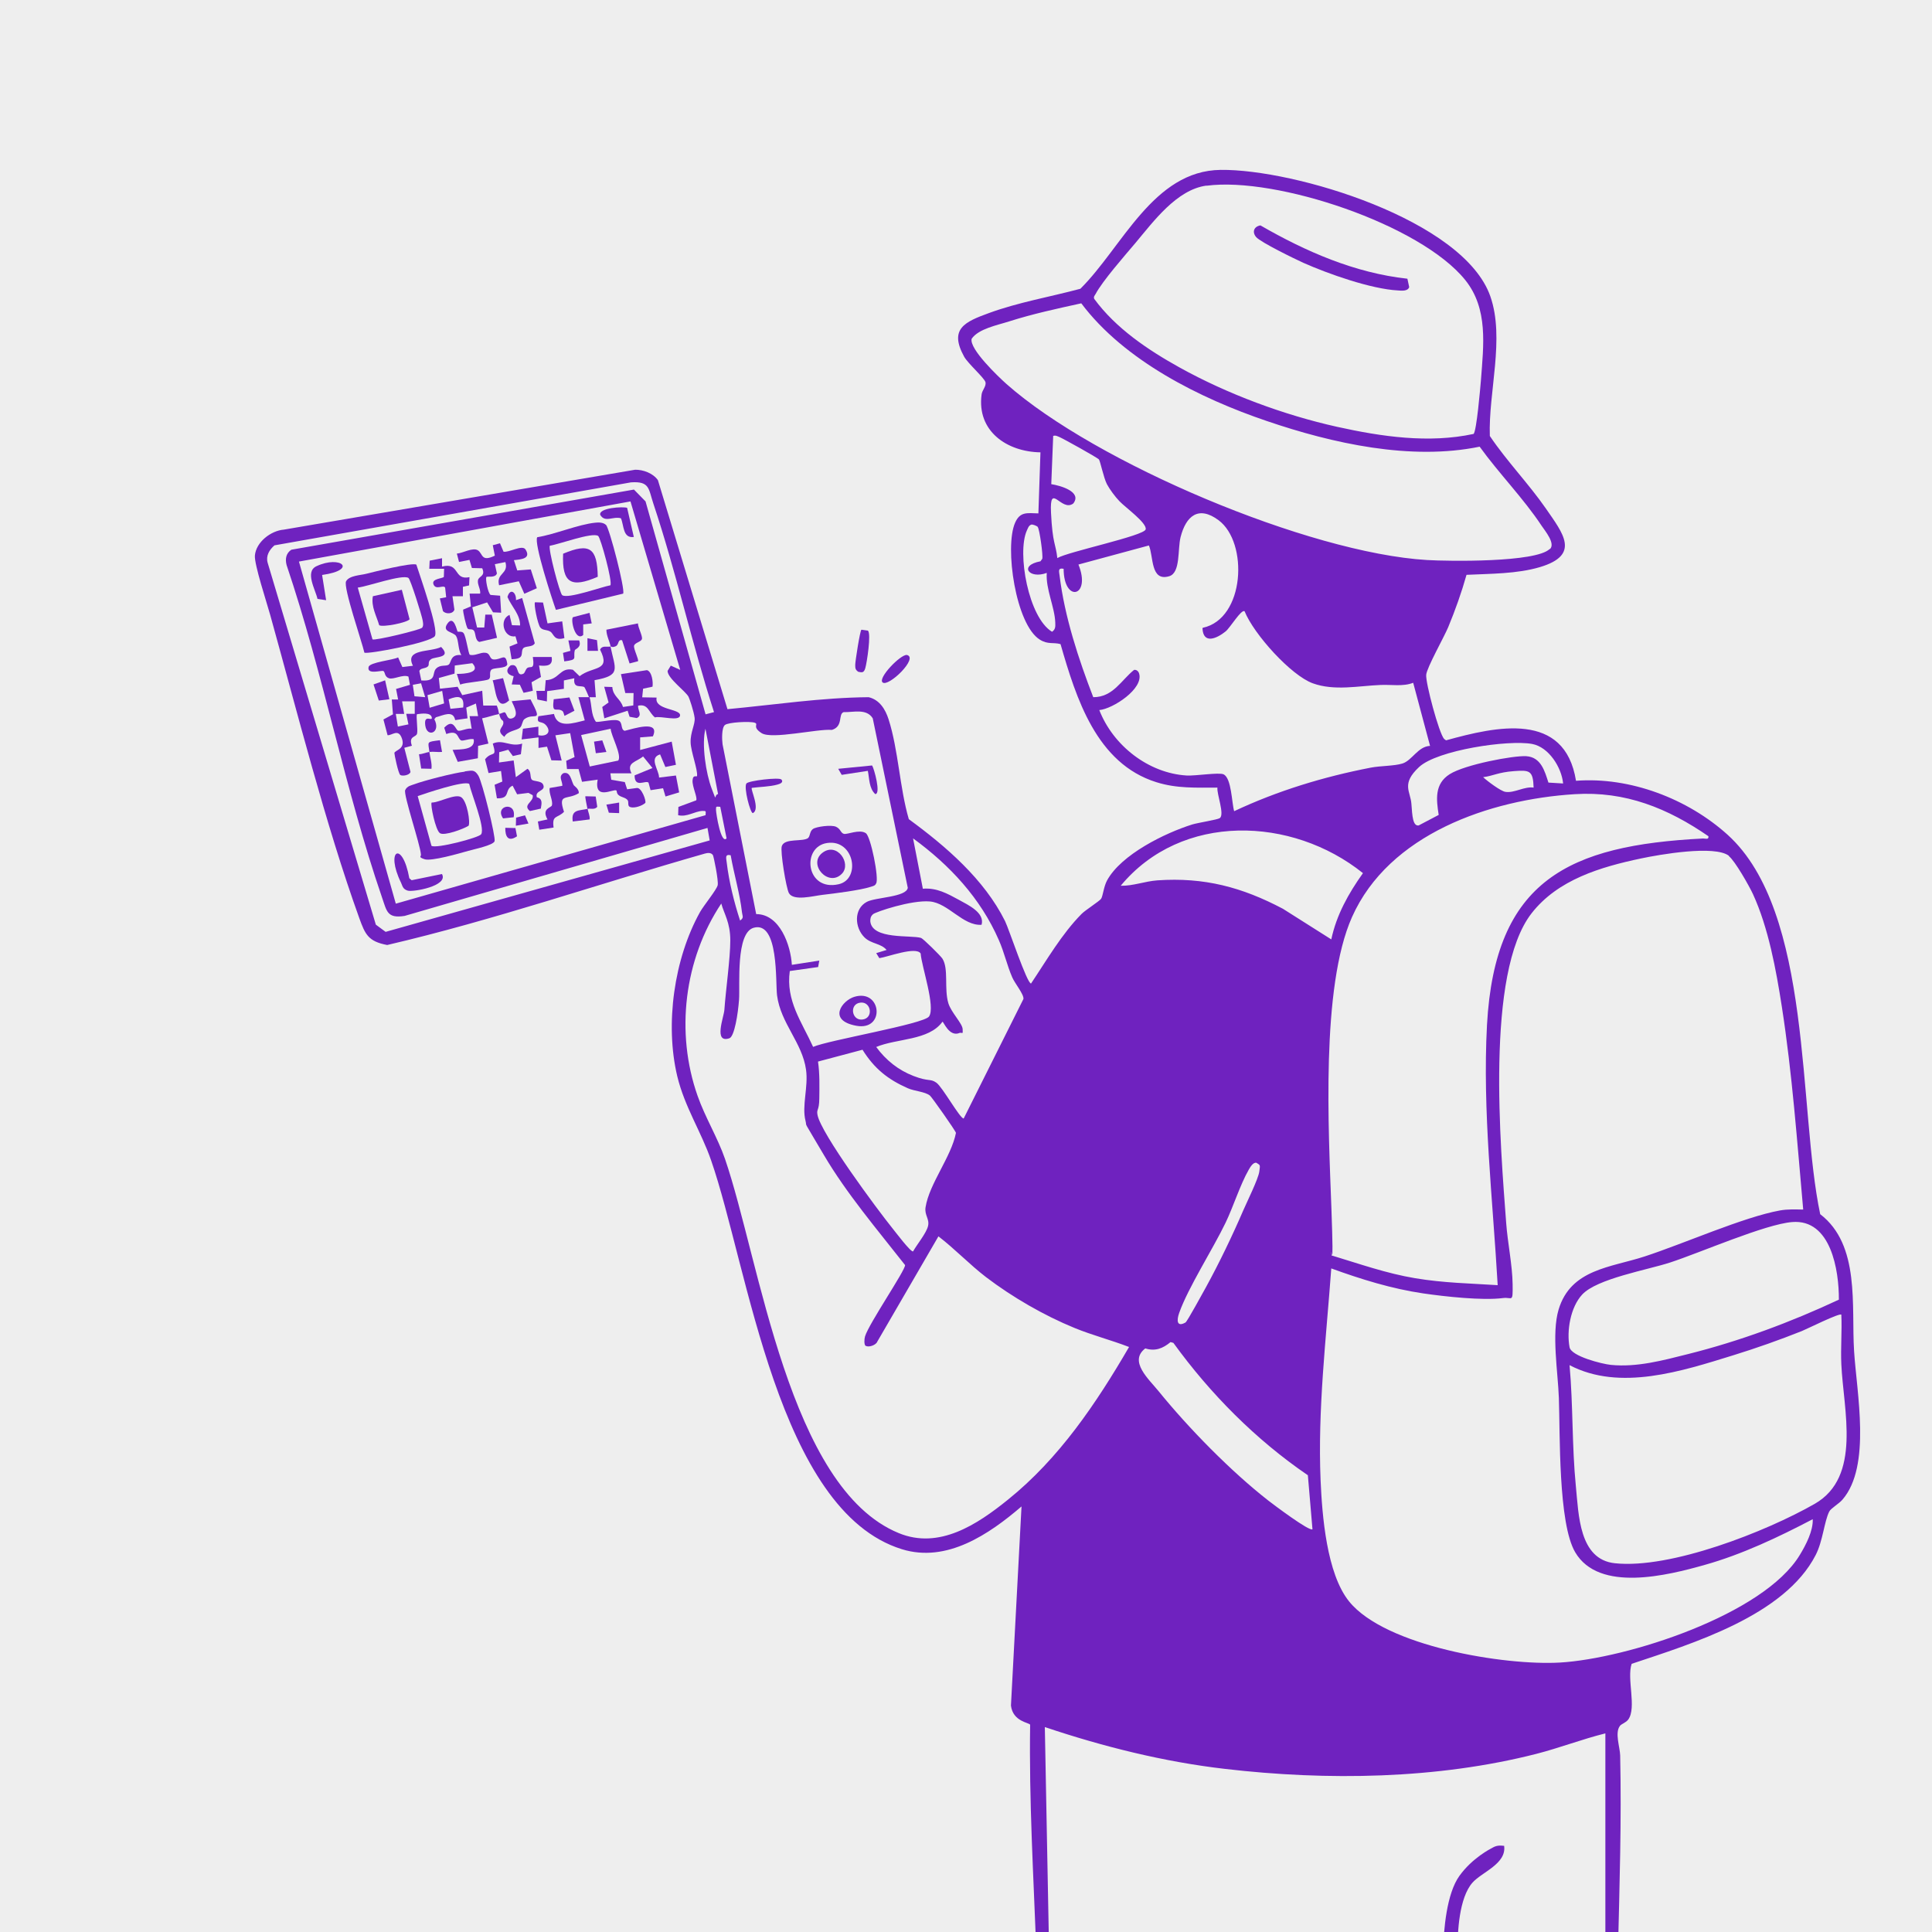 <?xml version="1.0" encoding="UTF-8"?>
<svg id="_圖層_1" data-name="圖層_1" xmlns="http://www.w3.org/2000/svg" version="1.1" viewBox="0 0 1500 1500">
  <!-- Generator: Adobe Illustrator 29.2.1, SVG Export Plug-In . SVG Version: 2.1.0 Build 116)  -->
  <defs>
    <style>
      .st0 {
        fill: #6f22bf;
      }

      .st1 {
        fill: #eee;
      }
    </style>
  </defs>
  <rect class="st1" width="1500" height="1500"/>
  <g>
    <path class="st0" d="M804.6,1514.8c-2.2-58.5-5.7-117-4.8-175.7-.5-1.7-13.4-2.3-14.9-14.9l8.2-154.6c-25.2,21.6-58,44-92.9,33.2-96.4-29.9-119.3-219.1-148.1-301.9-7.7-22.3-20.5-41.3-26.3-65.4-9.6-40.3-2.5-91.2,17.7-127.4,2.8-5,12.9-17.3,13.7-20.8s-3.1-22.4-3.7-23.4c-1.4-2.1-4.1-1.8-6.2-1.2-82.2,23.4-163.8,51.7-246.7,71-14.8-2.8-17.1-8.3-21.7-21-26.1-72.4-48.2-160.2-69.1-235.2-2.5-9.1-12.5-39.4-11.9-46.2.9-10.4,12.4-19.3,22.5-20.1l272.7-46.5c6.4-.1,14,2.8,17.7,8.1l54,177.8c36.5-3.4,73-9,109.6-9.3,8.5,2,13,9.4,15.5,17.2,7.6,23.7,8.6,53.3,15.7,77.5,28.8,21.1,58.5,46.6,74.7,79.1,3.1,6.3,17,48.5,20.2,48.5,12.2-18.2,23.8-38.4,39.2-54,2.8-2.9,13.9-9.9,15.2-11.8,1.4-2.1,2-9.4,4.6-14.2,11-20.2,44.9-36.8,66.2-43.5,4.3-1.3,19.6-3.7,21.3-4.9,4-2.7-2.4-18.7-1.8-23.7-16.4,0-31.5.8-47.4-4.2-46.5-14.5-62.3-65.2-74.4-107.2-5.7-1.6-9.7.5-16.1-3.5-18.7-11.6-27.5-71.8-19.2-90.7,3.9-8.9,9.4-7.5,18.1-7.3l1.6-47.4c-26-.4-49.5-16.4-45.7-44.9.4-3.4,3.8-6.4,3-9.6s-13.6-14.5-16.5-19.7c-12-21.7.5-27.1,19.1-33.9,22.9-8.4,47.6-12.6,71.1-18.9,32.5-32.2,56.5-91.7,108.9-92.3,57.1-.7,188.7,38.8,209.4,98.2,11.4,32.7-1.6,74.5-.4,108.4,13.1,19.5,30.2,37.1,43.5,56.3,13.3,19.3,27.2,36-4.6,45.5-17.8,5.3-38.5,5.1-57,6-3.9,13.8-8.7,27.3-14.2,40.6-3.2,7.7-16.6,31.4-17.1,37-.6,6.1,9.9,45.4,13.9,49.8l1.5,1.1c39-10.8,92.2-22.9,100.9,31.4,41.9-3.2,86.7,13.9,117.7,41.9,66.3,60,54.6,212.9,71.9,294.6,31.2,23.9,24.1,71.2,26.3,106.2,2,32.4,13.5,89.3-9,115.4-2.8,3.3-9,6.7-10.3,9.3-3.9,7.8-4.9,22.8-10.5,33.7-24.2,47.2-96,68.8-142.9,84.5-3.9,11.6,4,34-2.6,43.2-1.9,2.6-5.2,3.3-6.5,5-4.1,5.4,0,16.3.2,22.9,1.1,50.5-.5,101.1-1.7,151.4h-9.8v-168.5c-18.1,4.5-35.6,11.3-53.6,15.9-77.1,19.7-162.5,20.9-241.5,11.7-47.7-5.5-94.8-17.3-140.1-32.5l3.3,173.4h-9.8ZM936.7,144.1c-23.1,3.1-41.1,27.8-55.2,44.6-8.1,9.6-25.6,29.5-30.9,39.6-.7,1.2-1.8,2.2-1,3.8,16.7,22.8,41.7,39.6,66.2,53.2,37.1,20.6,81,36.9,122.4,46.1,34.4,7.6,71,13,105.9,5.5,2.3-2.2,5.2-35.6,5.7-41.8,2-27,5.8-55.3-12.2-77.7-34.8-43.2-147-80.4-200.8-73.2ZM1203.4,426.3c4.4-4.3-3.8-14.1-6.5-18.1-14-21.2-33.2-40.7-48.1-61.4-53.4,11-114.2-2.5-165.2-19.9-51.9-17.6-110.7-46.9-144.1-91.4-18.7,4.1-37.7,8.2-55.9,14-9.3,3-23.8,5.7-29.2,13.5-2.1,7.8,20.9,29.7,27.1,35.2,69.2,61.2,234.5,131.1,326.4,136.6,16.8,1,84.6,2,95.3-8.6ZM853.3,356.8c-1-1.4-28.1-16.4-30.8-17.5s-2.9-1.3-4.8-.9l-1.5,37.5c7.1,1.1,24.1,5.9,17.1,15-9.3,7-18.5-17.3-17.3,7.2s3.7,23.9,4.9,35.2c8-4.9,67.5-17.3,68.6-22.3s-15.9-17.1-20.4-21.9c-3.2-3.3-7.6-9.2-9.7-13.2-2.6-5.1-5.1-17.7-6.2-19.2ZM554.3,552.7c-17.1-53-29.4-108.9-47-161.6-3.9-11.6-2.7-17.6-17.4-16.6l-276.8,48.9c-4,3.5-6.8,8.1-5.3,13.5l84,281,7.6,5.6,251.6-71-1.7-9.7-235.1,68.3c-13.7,2.2-13.9-3.7-17.6-14.3-28.7-83.5-45.7-174.1-74.1-258.1-1.2-4.7-.5-9.1,3.7-11.9l266-46.7,9,9.2,46.6,165.3,6.5-1.7ZM528.1,520l-38.6-130.7-257.4,46.7,75.2,265.6,240.5-68.7c.1-3,.8-3.4-2.5-3.3-6,.3-12.1,5-18.8,3.3l.2-6.4,13.8-5.1c1.3-2-3.2-10.7-2.8-15.6s3.4-2.2,3.5-3.4c.6-4.8-4.8-18.9-5-25.9-.3-8,3.7-14.2,3.1-19.2s-4.1-15.2-4.7-16.3c-2.2-4.3-16.3-14.3-16.3-20.1l2.5-4.1,7.3,3.3ZM933.9,487.4c32.7-7,35.5-66.2,12.2-83.5-15.6-11.6-25.3-3.3-29.5,13.1-2.4,9.6.1,27.8-8.9,30.4-14.6,4.3-12-15.5-15.7-23.9l-54.7,14.8c10.2,25.1-11.4,30.3-11.5,3.3-4.7-.9-3.5,2.1-3.1,5.5,3.8,31.5,14.7,64.7,26.1,94.2,15.4,0,21.7-13.2,31.7-21.2,1.9-.3,3.4,1.1,3.9,2.8,3.7,11.8-20.4,27.5-30.9,28.4,10.7,27.5,38.1,49,67.8,50.8,6.9.4,25.1-2.6,28.7-.9,6.2,3,6.3,22.1,8.2,28.6,33.8-15.9,69.4-26.7,106-33.8,7.7-1.5,18-1.2,24.6-3.2,7.5-2.3,12.1-13.3,21.5-13.7l-13.1-49c-7.8,3.1-16.9,1.3-25.3,1.7-17.2.7-35.9,4.8-52.7-1.3s-45.6-37.9-52.9-55.9c-2.5-1.9-11.2,12.8-14.7,15.6-6.8,5.5-17.4,10.3-18-2.4ZM805.8,409.2c-.7-.9-4-2.2-5.1-1.9-2.2.8-2.6,2.9-3.5,4.7-7.7,17.3,1.3,67.6,19.6,78.5,2.8-1.9,2.6-4.2,2.5-7.2-.4-11.9-7.5-26-6.6-38.5-13.7,5.1-22-5.8-4.9-9l1.4-1.9c.8-2.3-2.1-23.1-3.5-24.7ZM688.4,737.6c-4.4-5.3-11.9-4.6-17.2-9.8-7.7-7.6-8.5-22.1,1.8-27.6,6.7-3.6,30.7-3.6,31.8-10.9l-27.2-131.6c-4.9-7.8-14.8-4.6-22.6-4.8-4.5,1.6,0,11-9.1,13.8-11.2-1-46.7,7.6-54.6,2.5s-1.8-6.9-5.4-8.1-20.5-.4-23.1,1.8-2.3,11.4-1.8,15l26.1,131.8c18.4,0,26.8,24.2,27.7,39.4l21.3-3.3-.9,5-22,3.1c-3.2,23.1,9.2,39.3,18.1,58.9,11.8-5.2,85.8-17.7,90-23.6,5.2-7.4-5.8-38.9-6.5-48.9-3.6-5.8-25.9,2.8-32.1,3.6l-2.4-3.9,8.2-2.5ZM557.5,616.5l-9.8-50.7c-3.1,12.1.4,34.9,4.9,46.6s1.4,4.7,4.9,4.1ZM1213.6,608.3c-1.2-12.5-11.1-28.3-24.1-30.7-18.5-3.4-73.6,4.8-87.7,17.9s-6.7,18.9-6,28.5,1.1,17.4,5.6,16.9l15.6-8.2c-1.9-12.1-3.3-24.1,8.5-31.6s49.6-14.6,59.4-14c11.5.7,14.4,11.5,17.3,20.5l11.5.7ZM1190.7,611.6c-.4-13.5-3.1-13.8-15.3-12.9s-16.1,3.7-23.9,4.7c3.2,3,13.7,10.9,17.3,11.4,6.9,1.1,14.7-4.4,22-3.3ZM1326.5,649.3c-31.6-21.8-64.6-35.2-103.9-32.7-66,4.1-144.2,31-172.9,95.4-24.3,54.5-18.2,165.4-16,226s-.7,24.5.1,36.7c21.5,6.5,42.7,14,64.9,17.7s42.6,4,64.1,5.4c-3.8-66.6-11.9-135.3-8.3-202.1,6.2-112.6,63.7-139.4,167.8-144.7,1.8,0,4.5,1.1,4.1-1.6ZM559.2,626.4c-3-.1-3.4-.8-3.3,2.4s3.9,27,8.2,22.1l-4.9-24.5ZM1033.6,729.4c4-19,13.4-35.8,24.6-51.5-55.1-44.2-140.9-47.2-188.1,9.8,9.7.2,18.8-3.5,28.5-4.2,36.4-2.5,65.7,5.3,97.5,22.1l37.6,23.8ZM680.3,812.9c7.6,10.3,17.1,17.9,29,22.5s12.9,1.8,17.7,5.2,18.3,27.9,21.2,27.8l46.4-92.8c.5-3.5-6.7-12.1-8.7-16.8-4-9.2-6.3-19.7-10.4-28.9-14.2-32.6-38.2-58.3-66.6-79l7.6,39.1c10.7-.9,19.1,3.8,28.1,8.7,7.2,4,20.1,9.9,17.5,19.3-14.4,1-25.8-16.8-40.1-18.1s-42.2,8.1-44.2,9.9-2.1,3.6-2.1,5.5c1.4,14.4,31.6,10.5,39.4,12.9,1.6.5,15.3,14,16.6,16.1,5,7.9,1.2,23.3,4.6,34.6,2.2,7.2,10.9,15.7,11.1,20.1s0,2.6-2.2,2.9c-8.3,3.7-12.7-9.1-13.5-8.6-10.6,14.7-35.3,12.8-51.5,19.6ZM1342.4,664.5c-11-8.6-54.1-1-68.3,2-31.3,6.6-64.6,16.4-85,42.6-36.1,46.4-24,182.1-19.7,240.5,1.1,15.1,4.8,32.6,5,47.5s-.3,9.8-7.4,10.7c-16,2.1-45.5-1.2-62-3.6-24.5-3.6-48.3-11-71.4-19.4-4,54.7-10.6,109.4-8.3,164.5,1.2,27.4,4.7,72.4,22.1,94,28.1,34.9,120.9,50,163.7,47.5,52-3,158.3-37.1,186.3-83.6,4.7-7.7,10.4-18.7,10-27.7-26.5,13.9-55,27.4-83.9,35.5-28.7,8.1-82,21.6-100.5-9.8-13.3-22.5-11.7-92-12.7-119.8-.7-20.1-5.8-49.9-.2-68.7,9.5-31.5,40.6-32.6,66.8-41.2,29.8-9.7,76.8-30.6,105-35.7,6.1-1.1,12-.8,18.1-.7-4.7-52.5-8.5-105.5-16.6-157.6-4.4-28.3-10.4-61.2-22.4-87.3-2.9-6.3-13.9-25.7-18.7-29.5ZM567.3,664c-4.6-1-3.5,2.1-3.1,5.5,1.8,15.1,5.7,30.8,10.4,45.2,3.2-2.1,1.8-3.5,1.5-6.2-1.6-14.5-6.3-30-8.8-44.5ZM672.2,1045.1c-1.5-1-1.2-5.5-.6-7.5,3-10,31.4-51.4,31.1-55.4-21.4-27.3-45.4-55.5-63-85.4s-12.8-20.8-14.3-26.6c-3-11.6,2.3-26.3.4-39.7-2.9-21-19.7-36-22.5-57.7-1.3-10.1,1.5-57.9-18.1-52.5-14.1,3.9-10.6,44.5-11.4,55.7s-3.6,28.8-7.5,30.1c-12.5,4.2-4.3-16.4-3.9-22,1.1-15.7,4.6-40,4.6-54s-4.9-20.7-7-28.6c-28.9,43.4-35.7,100.2-18.4,149.3,5.9,16.8,15.6,32.5,21.3,49,27.1,78.9,49.4,255.5,134.9,290.5,31.3,12.9,60.8-6.6,84.7-25.9,39.8-32,68.6-74.8,94.1-118.6-14-5.4-28.5-9.1-42.4-14.8-23.7-9.7-48.2-23.9-68.6-39.4-12.9-9.9-24.1-21.8-37-31.7l-47.5,81.8c-1,2.7-6.8,4.6-8.8,3.2ZM669.7,815l-34.6,9.2c1.4,9.5,1.1,19.2,1,28.8s-2.3,7.9-1.4,12.6c2.7,14.5,46.4,73.4,58,87.8,2.3,2.8,14.2,18.7,16.2,18.2,3-5.4,10.2-14,11.6-19.6s-2.9-8.5-1.9-14.7c2.9-18.3,19.9-39,23.6-57.7-.3-1.7-18.8-27.9-20.2-29-3.9-3.1-12.1-3.4-17.2-5.7-15.6-6.9-26-15.3-35.1-29.8ZM920.4,1026.8c1.4-.8,13.8-23.7,15.9-27.4,10.2-18.6,20.5-40,28.9-59.5,2.9-6.7,11.7-24.5,12.5-30.2s.8-4.9-2.2-6.9c-2.6-.6-4.9,3.5-6,5.4-6.6,11.5-11.9,28.5-17.9,41-9.9,20.6-29.2,50.6-36.1,70.2-1.9,5.4-2.1,11.3,4.9,7.4ZM1427.7,1008.9c.1-22.5-6.1-62.6-36.3-60.1-21,1.7-71.4,23.8-94.7,31.4-17.7,5.8-56.8,12.5-68.3,24.9-9.1,9.8-12.2,28.1-9.8,40.9,1.3,7,25.2,13,32.1,13.7,20.3,2,40.4-3.5,59.9-8.4,40.3-10.1,79.6-24.7,117.2-42.3ZM1429.6,1020.7c-1.4-1.5-26.4,11-30.6,12.7-17.3,6.9-35.4,13.3-53.2,18.8-39.8,12.3-88.1,28.2-127.2,7.7,2.8,31.2,1.8,62.8,4.9,94.1,2.2,21.8,2.4,56.8,30.3,59.7,43.2,4.6,117.3-24.5,155.1-46.1,36.7-21,22.3-72.9,20.7-108.4-.6-12.8.6-25.7,0-38.5ZM1015.3,1145.3c-40.4-27.6-75.6-63.1-104.3-102.7l-2.2-.6c-6,5-12,7.3-19.6,4.9-13.1,10,2.8,23.9,10.4,33.3,23.3,28.7,56.1,62.2,85.2,84.9,3.6,2.8,32.1,24.3,34.2,22.2l-3.6-42.2Z"/>
    <path class="st0" d="M1120.4,1514.8c.5-16.8,2.7-44.5,12.7-58.4s24.1-21,25.6-21.8c3.1-1.8,5.5-1.9,9.1-1.5,2,14-17.4,20.4-24.6,28.6-10.3,11.7-11.8,38.3-11.4,53.2h-11.5Z"/>
    <path class="st0" d="M668.8,488.9l5,.7c2.8,2.1-.8,25.2-2,29.2s-2.8,3.2-5.4,2.8c-2.4-1.6-2.4-2.9-2.4-5.5s3.7-26.5,4.8-27.2Z"/>
    <path class="st0" d="M685.2,529.8c-3.7-3.5,13.8-21.6,18.8-21.3,9.7,2-14.4,25.4-18.8,21.3Z"/>
    <path class="st0" d="M975.3,184.1c-3.3-3.8-1.9-8.2,3.3-9.1,35.2,20.3,73.2,36.9,114.1,41.4l1.4,6.5c-1.1,3.4-6,2.8-8.8,2.6-20.8-1.1-54.2-12.9-73.5-21.5-6.6-3-32.9-15.8-36.5-19.9Z"/>
    <path class="st0" d="M387.4,554.4c-4.4.8-8.7,2.5-13.1,3.3l4.9,19.6-8,1.8-.2,9.6-15.6,2.8-4-9.3c6-.5,17.8.3,16.4-8.2-2.6-1-8.5,1.7-9.9.8-3.1-1.9-1.8-8.4-11.4-4.9l-1.6-4.9c7.2-7.7,8.7,1.7,10.8,2.3s7.3-2.3,10.5-1.5l-1.6-9.8h6.6s-1.7-9.8-1.7-9.8l-7.5,3.2,1,8.3-9.6,1.4c-1.6-8-9.1-3.7-15-2.2l-1.2,1.5c5.5,10.4-5.6,14.7-7,5s5.9-2.6,5-6.5-7.9-2.9-11.4-2.4c-1,1,.8,12.1,0,15.1s-6.8,1.7-4,9.4l-5.9,1.6,4.8,18.7c-.6,2.6-6.3,3.5-7.9,2.4s-4.7-16.3-4.6-17.1c.4-2.2,8.7-2.8,5.9-11.1s-7.8-2.3-11.2-2.7l-3.2-12.2,7.4-4-.9-11.5h4.9s-1.6-8.2-1.6-8.2l10.8-3.2-1.2-6.4c-4.4-1.9-11.5,2.5-15.1,1.3s-2.9-4.8-4.3-5.6-13.1,3.2-11.5-3.2c.9-3.7,19.1-5.3,22.9-7.4l3.3,7.5,8.2-1c-6.7-13.5,13.4-10.3,21.9-14.6,8.5,8.7-4.7,7.3-7.8,9.5s-.8,4.2-2.7,5.8-5.9,1-6.4,3.5l1.5,7.2c12.3.9,8.1-5.6,11.4-9.1s7.8-1.6,9.9-3.2,1.1-8.3,9.8-7.4c-2.6-4-2-11.4-4.1-14.8s-11.5-3-6.6-9.8,7.3,5.8,7.7,6.3,3.5-.4,4.7,1.2c2,2.6,3.7,16.1,4.9,16.9,4.1,1,8.2-2.1,12.1-1.6,4.2.5,2.8,5,6.5,5.2,6.2.3,9.2-5.7,10.5,3.7-.7,3.8-11.1,2.2-12.7,4.6s.4,5.7-1.8,7.1-18,2.4-22.1,4.1l-2.6-8.3c6.3.1,18.9-1,12-8.3l-13.6,1.8-.2,6.3-12.2,3.4.9,8.3,13.7-1.5,3.6,6.5,15.5-3.4.8,11.5h10.5c.9,2.1,1.4,4.3,1.8,6.5,1.3-.2,3.6-1.4,4.2-1.3,2,.4,1.5,6.6,6.5,4.5,5.8-2.4-1.2-12.5-.8-13.1l14.5-1.4c10.2,19.4,2.8,9.7-4.7,15.3-1.8,1.4-1.6,4.8-3.3,6.5-2.5,2.5-10,2.5-12.3,7.3-6.8-5.1-1-7.1-.8-10.6s-1.8-.5-3.3-7.4ZM330.1,541.3l-3.2-10.8-6.4,1.2,1.3,8.9,8.3.7ZM344.8,546.1l-1.5-9.7-11.4,3.3,1.7,9.8,11.3-3.4ZM359.6,549.4c1.2-9.3-4-9.5-11.3-6.4l1.4,7.3,9.9-1ZM322,544.5h-9.8s1.6,9.8,1.6,9.8h-6.5s1.6,9.8,1.6,9.8l8.2-1.7-1.7-8.2h6.6s0-9.8,0-9.8Z"/>
    <path class="st0" d="M474.1,502c-.9-4.5-3.3-8.4-3.3-13.1l24.5-4.9c0,3.1,3.7,9.8,3.1,12.1s-5.5,2.8-6.1,5.2,3.9,10.8,3,12.1l-6.5,1.7-5.8-18c-3.7-.9-2.1,3.5-5.1,4.7s-2.8,0-3.9.2c3.6,17.6,8.7,22.3-12.4,26.1l1,13.2c-1.6,0-3.3,0-4.9,0,1.9,5.8,1,13.5,4.9,19,1.3.9,12.6-2.1,17-1s1.8,7,5.4,8.1c6.5-1.5,27.8-8.8,21.9,4.3l-9.9.8v9.8s24.5-6.5,24.5-6.5l3.3,18-8.2,1.7-4.1-9.8c-9,2.7-.8,12.1-.8,18l13.1-1.6,2.5,13.1-10.6,3.2-1.9-6.4-9.7,1.5-1.6-5.9c-2.5-2-10.8,4.5-10.8-5.6l13.9-5.7-7.3-9c-5.3,4.4-13.2,4.7-9,13.1h-16.4s.7,5,.7,5l10.5,1.8,1.8,5.6,7.5-1c3.7-.6,7.5,10,6.6,11.6-2.5,2.3-8.3,4.2-11.4,3.3s-.8-4-2.6-5.8-4.5-1.9-6.5-3.4-1.4-3.4-2-3.8c-2.4-1.4-17.4,8.1-14.5-8.4l-12.1,1.7-2.7-9.9h-9c0,0-.6-6.4-.6-6.4l6.5-2.9-3.4-18.6-11.5,1.7,4.9,19.6-8-.2-3.4-10.6-6.6,1v-8.2s-13.1,1.6-13.1,1.6l1-8.3,12-1.6v6.6c5.7,1.3,10.2-1.8,6.5-7s-8.3-.7-6.5-7.7l12.1-1.8c2.6,11.6,15.1,7.1,23.9,5l-4.9-18c2.7,0,5.5,0,8.2,0-.4-1.2-3.3-7.6-3.6-7.8-2.7-1.7-8.8,1.5-7.8-6.9l-8.1,1.7v6.5c0,0-13,1.8-13,1.8l-.2,8-7.4-1.5-.8-6.7h6.6s.7-8.3.7-8.3c10.6-.3,10.9-10.2,21.1-8.1l5.2,5c10.4-8.1,24.6-3.4,15.9-20.6,1.6-3.5,5.3-1.9,7.9-2.4ZM474.1,565.8l-22.9,4.9,6.7,24.4,22.1-4.6c3-4.1-5.5-19.2-5.9-24.7Z"/>
    <path class="st0" d="M323.3,438.5c2.6,8.2,17.6,50.4,14.3,55.4s-52.3,14.3-54.7,12.8c-1.8-8.2-16.6-50.9-14.2-55.4s11.5-4.7,15.6-5.8c5.9-1.5,35.9-9,39-7.1ZM277.8,456.3l11.4,40.1c1.7,1.2,37.5-7.4,38.6-9.1s.7-3.4.4-5.4c-.5-3.5-9.5-32.2-11.1-33.2-4.8-3-31.9,6.7-39.3,7.5Z"/>
    <path class="st0" d="M360.8,598.9c5.4-.6,7.5-1.8,10.6,3.3s13.6,47.7,12.6,50.9-16.3,6.3-20.4,7.5c-6.7,1.9-28.7,8.3-34,6.5s-2.4-2.1-2.8-3.7c-.4-7.3-13.8-46.7-12.2-50s4.7-3.6,7-4.5c7.7-2.9,31.2-8.9,39.3-9.8ZM364.3,608.6c-4.1-2.7-33.7,7.3-40,9.5l10.7,38.6c3.6,2.4,36.9-6.3,38.6-9,3.2-5.2-7.8-31.7-9.3-39.1Z"/>
    <path class="st0" d="M470.5,407.5c2.7,2.7,15.1,50.5,13.3,53.4l-52.2,12.6c-2.8-7.8-17.3-52-14.5-56.4,13.8-2.2,31.9-10,45.2-11.3,2.6-.3,6.2-.2,8.1,1.7ZM473.9,454.4c1.8-2.8-7.6-37-9.5-38.3-4.6-3.1-30.6,6.6-37.5,7.6-1.5,2.2,7.7,37.1,9.6,38.4,4.5,3.1,30.7-6.5,37.5-7.7Z"/>
    <path class="st0" d="M390.8,428.3c4.2,1,14.6-5.7,17.2-1.7,4.6,7.2-3.4,7.7-9,8.3l2.6,8,10.5-.8,4.7,14.6-9.7,4.3-4.3-9.7-15.3,3.1c-2.5-9.6,7.6-8.5,4.9-18l-8.2,1.6,1.6,7.2c-1.1,3.7-7.5,2.1-8.1,2.7-1.1,1.1,1.1,12.6,3.2,14l7.4.6.8,13.2-6.3-.3-4.6-7.7-11.5,3.8,3.7,15.7h5.6c0,0,.8-10,.8-10h5s4.1,18,4.1,18l-13.7,3.2c-3.5-1.2-2.7-6.7-4.2-8.7s-4.1-.2-5.1-2-3.6-12.7-3.3-14.4l6-2.5-1-9.9h8.2c.5-3.4-2.3-7.1-1.7-10.4s6.1-3,3.3-9.3l-8-.2-1.9-6.3-8.1,1.6-1.7-6.5c4.6-.3,12.5-5.1,16.4-2.5s2.4,9.3,13.1,4.1l-1.6-8.1,5.6-1.5,2.7,6.4Z"/>
    <path class="st0" d="M405.4,577.3l-1,8.3-6.2,1.4-3.6-4.9-7,1.9-.2,8,11.4-1.6,1.7,13,9-6.5c3.1,1.7,1.9,6.3,3.2,8.2s7.6.8,9,4.1c2.4,5.2-6.7,4.3-4.9,9.8,4.6,1.1,3.8,4.6,3.1,8.8l-8.5,1.9c-6-5,3.3-7,2.2-12.3l-3.3-1.8-8.8,1.1-3.5-6.7c-6.8,3-1.1,10.2-12.2,9.8l-1.8-10.5,6-2.5-1-8.2-9.7,1.6-2.7-10.7c5.5-6.9,9.5-.4,6-12.2,8.2-3.6,13.6,3,22.9,0Z"/>
    <path class="st0" d="M506.8,533.1l-7.5,1.6-.7,6.7,11.2.2c-2,9.7,18.3,8.5,18.2,13.7s-15.2.3-19.5,1.7c-5-4-5.2-10.8-13.1-9.1-.3,3.6,3.6,7.5-1,9.6l-5.6-1-1.5-4.7-18.1,5.9-1.6-8.8,4.9-3.5-3.4-12.2,6.3.2c.5,7.4,6.3,8.9,8.3,15.5l8-1.2.2-9.6h-6.4c0-.1-3.4-14.7-3.4-14.7l20.2-3.1c3.9,1.1,4.9,9.4,4.3,12.9Z"/>
    <path class="st0" d="M400.5,466l4.9-1.7,9.8,35.1c-1.7,3.4-7.5,1.8-9.1,4.1-2.3,3.3,2,8.1-8.9,8.3l-1.6-9.8,6.2-2.5-1.6-5.5c-9.1,1.7-13-13.1-4.6-16.6l1.9,8,6.3.2c.1-8.6-6.7-14.7-9.8-22.1,2-7.3,7-3.7,6.6,2.5Z"/>
    <path class="st0" d="M343.2,433.3v6.6c14-3.7,8.6,10.9,21.3,8.2l-.3,6.4-4.8,1.1v7.3c.1,0-8.1,0-8.1,0l1.5,10.4c-1,3.5-6.8,3.7-8.9,1.1l-2.4-9.8,4.9-.9-.8-7.5c-1.4-2.4-7.1,2.2-9-2.4s6.8-4.5,8-5.9l.2-6.3h-11.5s.3-6.3.3-6.3l9.6-1.9Z"/>
    <path class="st0" d="M445.3,609.4c.5.9,4.3,3,4.1,6.4-9.2,5.7-16.5-.4-11.5,14.5-5.5,5.4-9.4,2.2-8.1,12.2l-11.1,1.7-1.1-6.4,7.5-1.6c-4.9-8.6,2.9-9,3.4-10.9,1-3.9-2.6-9.3-1.7-13.5l9.8-1.7c.2-3.7-3.4-7.1.8-9.8,5.5-1.5,6,5.6,8,9.2Z"/>
    <path class="st0" d="M428.3,510.2c1.3,7.1-4.5,7-9.8,6.5l1.5,8.9-7.3,4.1,1,6.6-7.2,1.6-2.9-6.3-6.3-.2,1.5-6.4c-5.1-1-6.8-4.8-2.3-8.4,7.2-2,3.6,9.4,9.8,6.5,1.3-.6,1.7-3.4,3-4.4,2.6-2,6,2.2,4.4-8.6h14.7Z"/>
    <path class="st0" d="M343.2,678.7c5,9.2-22.5,14-26.6,12.8s-4.1-3.9-5.3-6.3c-12.4-25.4,1.1-33.2,6.5-3.3l1.8,1.5,23.5-4.8Z"/>
    <path class="st0" d="M250.1,446.5l3.1,19.5-6.7-1c-1.6-7.3-10-21.1-.8-25.4,18.8-8.8,32.4,2.9,4.4,6.8Z"/>
    <path class="st0" d="M421.6,467.8l3.5,16.2,11.4-1.6,1.7,13c-8.1,2.5-8.2-3.3-10.9-5s-5.8-.8-7.8-3.2-5.3-18.5-4.1-19.6l6.4.2Z"/>
    <path class="st0" d="M486.9,394.3l5.2,22.6c-8.6,1.2-7.6-8.9-10-14.5-6.1-1.8-12.4,3.7-16.1-2.7-1.3-5.4,17.7-6.6,21-5.4Z"/>
    <path class="st0" d="M438.4,555.8c-.6-.4-.6-3.1-1.9-3.9-4.5-2.9-8.2,3.1-6.6-9l12.2-1.4,3.9,10.3-7.7,4Z"/>
    <path class="st0" d="M390.6,526.6l4.7,17.2c-10.2,9.3-10.4-8.8-12.8-15.6l8.1-1.7Z"/>
    <path class="st0" d="M459.4,484l-6.6.8v8.2c-6.1,5.4-9.9-11.6-8-13.8l12.9-3.4,1.7,8.2Z"/>
    <polygon class="st0" points="302.3 542.9 294.1 543.9 290 531.4 299 528.2 302.3 542.9"/>
    <path class="st0" d="M449.6,497.1c2.3,5.6-3,6.7-3.3,7.7-1.6,6.5,2.9,7.3-8.2,8.7l-1-6.6,5.8-1.6-1.6-8.1h8.2Z"/>
    <path class="st0" d="M333.4,583.8c-1-8.2-2.7-7.7,8.2-9.1l1.6,9.1c-3.2.3-6.7-.4-9.8,0,.5,4.4,2.1,8.6,1.6,13.1l-8-.2-1.7-11.1c2.7-.1,5.5-1.4,8-1.8Z"/>
    <path class="st0" d="M456.1,628c-.3-1.7-2-9.4-1.6-9.8l8,.2,1.2,8c-1.9,2.5-5.4,1.1-7.5,1.6.5,2.7,1.9,5.3,1.6,8.2l-13.1,1.6c-1.5-9.5,4.9-8.3,11.4-9.8Z"/>
    <path class="st0" d="M398.8,634.5l-8.2.9c-7-10.1,10.7-13.6,8.2-.9Z"/>
    <polygon class="st0" points="464.3 505.3 456.1 505.3 456.1 495.5 463.5 497 464.3 505.3"/>
    <polygon class="st0" points="480.7 623.1 480.7 631.3 472.7 631 470.8 624.7 480.7 623.1"/>
    <path class="st0" d="M400.2,643l1.2,6.3c-6.9,4.7-9.2.2-9.1-6.6l7.9.2Z"/>
    <polygon class="st0" points="410.3 639.4 400.5 641.1 400.7 634.8 407.6 633 410.3 639.4"/>
    <path class="st0" d="M627.5,650.5c1.5-1.3,1.1-5.1,3.7-6.9s14.2-3.4,17.9-1.7,3.5,4.8,6.1,5.5,12-3.8,16.9-.6c3.9,2,10.6,35.8,8.1,39.1-.8,1.9-2.4,2-4.1,2.6-8.1,2.7-28.4,5.2-37.8,6.3-6.9.8-22.2,5-25.8-1.4-2.1-3.8-6.9-32.6-5.5-36.5,2.2-6.5,16.6-3,20.6-6.4ZM642.2,654.5c-20.2,2.9-16.6,37.9,9,32,17.4-4,12-35.1-9-32Z"/>
    <path class="st0" d="M663.4,773.9c21.2-6.3,24.1,26.7,1.4,22.5s-10.9-19.7-1.4-22.5ZM666.7,778.7c-7.7,2.2-4.8,15.1,4.2,12.6,7.7-2.2,4.8-15.1-4.2-12.6Z"/>
    <path class="st0" d="M606.6,605.1c2.2,2.5-1.4,3.6-3.2,4.1-5.8,1.6-13.6,1.7-19.7,2.5-1.2,1,6.8,16.7.8,19.6-2,0-7.2-19.9-5-23,1.6-2.2,25.5-5,27.1-3.1Z"/>
    <path class="st0" d="M673.7,598.5l-20.2,3.1-2.7-4.7,26.3-2.6c1.5,2.2,7.1,22.4,2.4,22.2-4.8-4.5-4.5-12-5.7-18Z"/>
    <polygon class="st0" points="470.8 583.8 462.6 584.8 461.2 575.8 467.6 574.8 470.8 583.8"/>
    <path class="st0" d="M312,458l6,22.8c-1.8,2.6-20.9,6.4-23.6,4.6-2.1-7.3-6.4-14.5-4.9-22.5l22.5-5Z"/>
    <path class="st0" d="M335.1,623.1c5.8.1,18.2-7.1,22.9-4.2s7.3,19.8,5.8,22.2c-4.1,2.6-18.7,8-22.2,5.8s-7.6-22.5-6.5-23.7Z"/>
    <path class="st0" d="M464.1,447.8c-20.6,8.9-27.9,5.1-26.9-17.9,20.7-8.7,26.5-4.5,26.9,17.9Z"/>
    <path class="st0" d="M653.7,678.3c-10.4,10.9-26.7-7.2-15.3-16.1s22.9,8.2,15.3,16.1Z"/>
  </g>
</svg>